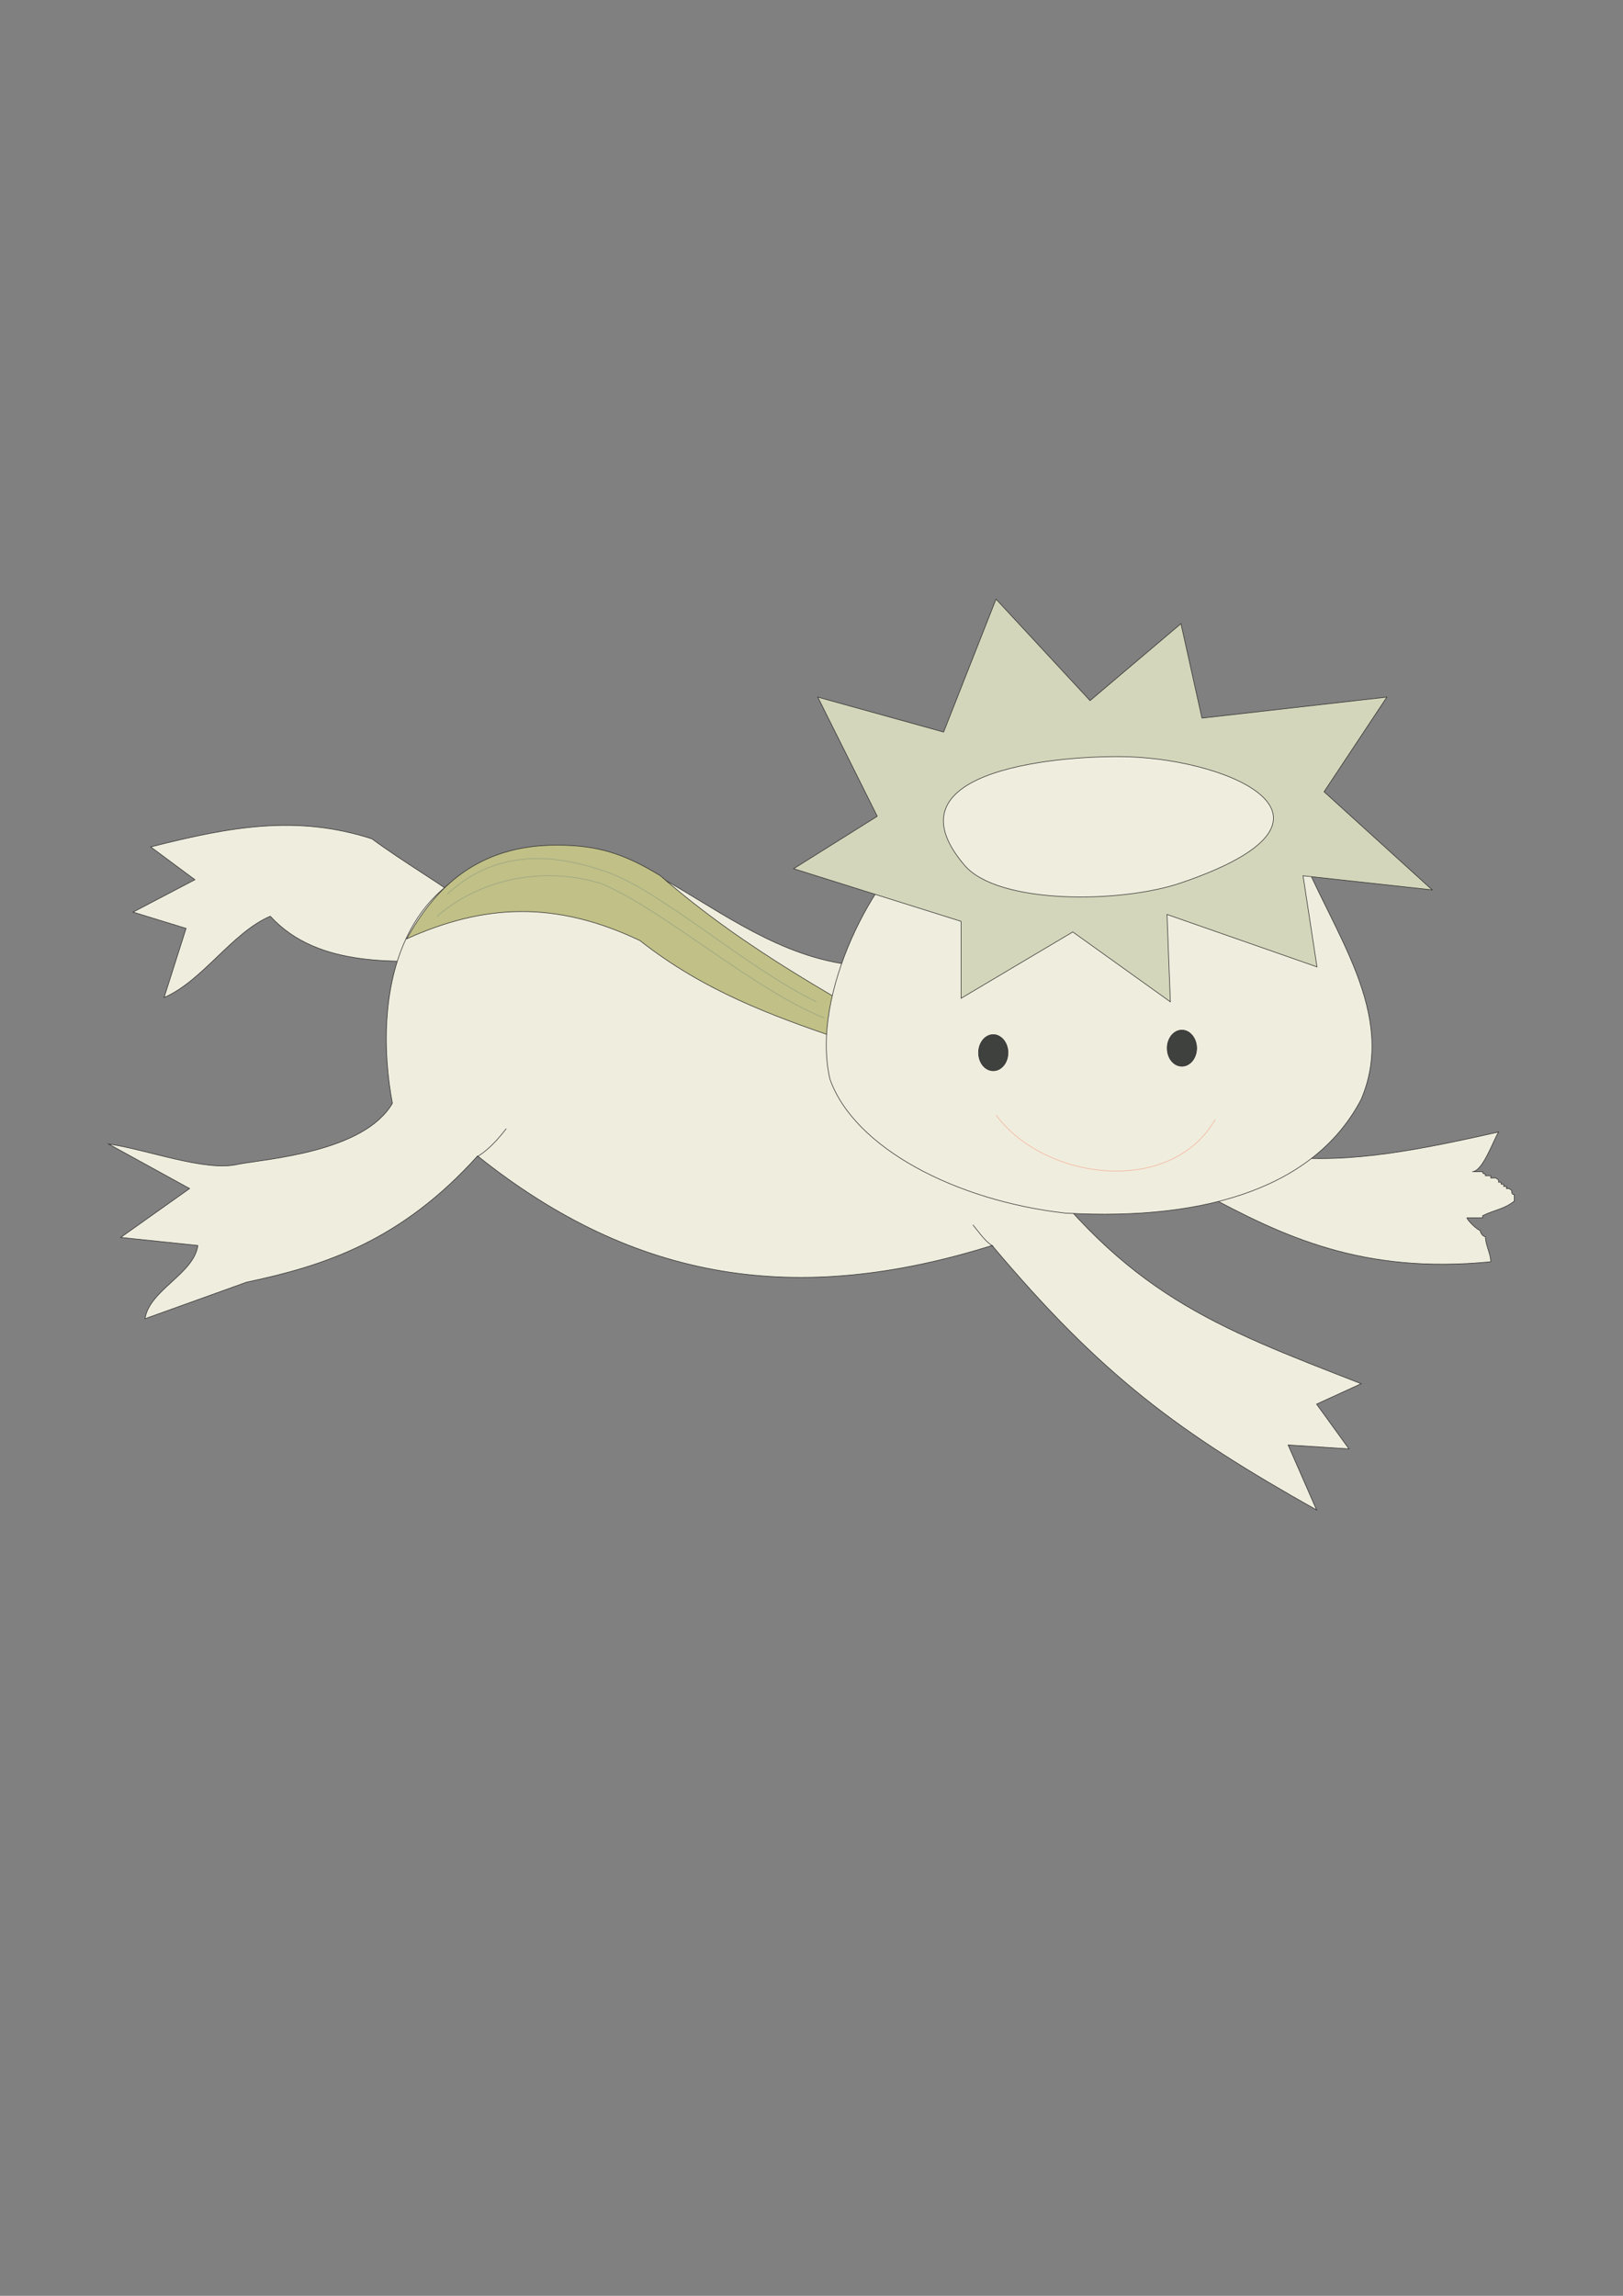 <?xml version="1.0" encoding="utf-8"?>
<!-- Created by UniConvertor 2.0rc4 (https://sk1project.net/) -->
<svg xmlns="http://www.w3.org/2000/svg" height="841.89pt" viewBox="0 0 595.276 841.89" width="595.276pt" version="1.1" xmlns:xlink="http://www.w3.org/1999/xlink" id="0330c95e-f610-11ea-a561-dcc15c148e23">

<rect x="0" y="0" width="595.276" height="841.89" fill="#808080" stroke="none"/>

<g>
	<path style="stroke-miterlimit:10.433;stroke:#2d2c2b;stroke-width:0.216;stroke-linecap:round;fill:#efedde;" d="M 173.798,333.033 C 162.422,324.537 147.806,316.041 136.43,307.617 108.854,298.689 84.518,303.153 55.286,310.569 L 71.486,322.593 48.806,334.473 68.246,340.449 60.182,365.793 C 74.294,359.745 85.094,341.961 99.134,335.985 116.918,355.353 146.15,352.401 167.174,352.401 168.326,345.849 172.718,339.441 173.798,333.033 L 173.798,333.033 Z" />
	<path style="stroke-miterlimit:10.433;stroke:#2d2c2b;stroke-width:0.216;stroke-linecap:round;fill:#efedde;" d="M 374.39,420.945 C 412.982,474.657 445.67,486.537 499.238,507.417 L 482.894,514.905 494.774,531.321 472.454,529.881 482.894,553.713 C 432.35,525.345 404.054,504.465 363.878,456.729 292.598,479.049 233.126,470.193 175.166,423.897 146.942,455.217 118.718,464.217 90.422,470.193 L 53.198,483.585 C 54.71,473.145 71.126,467.169 72.566,456.729 L 44.27,453.777 69.542,435.849 39.806,419.505 C 53.702,421.449 75.518,429.873 87.398,426.921 98.342,424.905 133.478,422.457 143.918,404.601 136.502,364.929 146.006,317.625 194.534,313.521 236.15,297.177 271.79,359.817 328.238,353.913 343.646,376.305 358.982,398.625 374.39,420.945 L 374.39,420.945 Z" />
	<path style="stroke-miterlimit:10.433;stroke:#2d2c2b;stroke-width:0.216;stroke-linecap:round;fill:#c0c087;" d="M 149.174,344.265 C 159.542,325.545 175.166,309.921 204.182,309.921 219.086,309.921 228.734,312.945 242.126,321.081 274.814,349.449 308.222,366.585 340.19,385.305 329.246,383.721 318.302,382.209 307.43,380.769 283.742,372.633 258.47,363.633 234.71,344.913 203.462,330.081 177.398,331.593 149.174,344.265 L 149.174,344.265 Z" />
	<path style="stroke-miterlimit:10.433;stroke:#2d2c2b;stroke-width:0.216;stroke-linecap:round;fill:#efedde;" d="M 464.966,423.465 C 490.958,427.281 515.87,422.745 549.638,415.113 547.694,418.209 543.806,429.657 539.99,429.657 L 543.806,429.657 C 543.806,431.169 544.814,429.657 544.814,431.169 L 546.758,431.169 546.758,431.961 548.63,431.961 549.638,432.753 549.638,433.545 550.574,433.545 550.574,434.265 551.51,434.265 551.51,435.057 552.518,435.057 552.518,435.849 553.454,435.849 554.462,436.569 C 554.462,437.361 554.462,438.081 555.398,438.081 L 555.398,440.457 C 551.51,443.481 548.63,443.481 543.806,445.785 L 543.806,446.577 538.046,446.577 C 538.046,447.369 541.934,451.185 542.87,451.185 542.87,451.905 543.806,453.489 544.814,453.489 544.814,456.585 546.758,459.609 546.758,462.705 499.598,467.313 470.726,453.489 440.846,437.361 440.846,436.569 437.03,431.169 437.03,431.169 L 436.094,431.169 435.086,428.865 C 433.142,428.865 435.086,428.145 433.142,428.145 L 433.142,426.633 432.206,425.841 464.966,423.465 Z" />
	<path style="stroke-miterlimit:10.433;stroke:#2d2c2b;stroke-width:0.216;stroke-linecap:round;fill:#efedde;" d="M 340.118,306.249 C 320.822,319.641 297.134,364.425 304.406,395.745 313.334,420.945 350.558,440.313 390.662,444.849 444.23,447.873 482.894,434.409 499.238,403.161 512.63,371.769 488.87,341.961 476.918,312.153 427.814,303.153 390.662,305.241 340.118,306.249 L 340.118,306.249 Z" />
	<path style="stroke-miterlimit:10.433;stroke:#2d2c2b;stroke-width:0.216;stroke-linecap:round;fill:#d4d6bb;" d="M 346.094,268.449 L 365.318,219.705 399.806,256.929 433.142,228.705 440.846,263.337 508.67,255.633 485.63,290.337 525.302,326.337 477.926,321.153 483.038,354.561 428.03,335.337 429.254,367.377 393.47,341.745 352.502,366.081 352.502,337.857 291.086,318.561 321.758,299.337 299.942,255.633 346.094,268.449 Z" />
	<path style="stroke-miterlimit:10.433;stroke:#2d2c2b;stroke-width:0.216;stroke-linecap:round;fill:#efedde;" d="M 413.99,277.521 C 452.294,278.817 501.038,300.633 433.214,323.745 411.11,331.305 366.11,331.737 353.798,317.337 323.054,281.409 391.886,276.801 413.99,277.521 L 413.99,277.521 Z" />
	<path style="stroke-miterlimit:10.433;stroke:#2d2c2b;stroke-width:0.216;stroke-linecap:round;fill:#3f413f;" d="M 433.502,377.745 C 436.454,377.745 438.902,380.769 438.902,384.369 438.902,388.041 436.454,390.993 433.502,390.993 430.478,390.993 428.102,388.041 428.102,384.369 428.102,380.769 430.478,377.745 433.502,377.745 L 433.502,377.745 Z" />
	<path style="stroke-miterlimit:10.433;stroke:#2d2c2b;stroke-width:0.216;stroke-linecap:round;fill:#3f413f;" d="M 364.31,379.401 C 367.262,379.401 369.71,382.425 369.71,386.025 369.71,389.697 367.262,392.649 364.31,392.649 361.286,392.649 358.91,389.697 358.91,386.025 358.91,382.425 361.286,379.401 364.31,379.401 L 364.31,379.401 Z" />
	<path style="stroke-miterlimit:10.433;stroke:#f6b097;stroke-width:0.216;stroke-linecap:round;fill:none;" d="M 365.462,409.065 C 383.246,432.897 429.326,438.801 445.67,410.577" />
	<path style="stroke-miterlimit:10.433;stroke:#98a381;stroke-width:0.216;stroke-linecap:round;fill:none;" d="M 164.078,327.849 C 181.934,311.433 202.742,312.873 222.038,319.569 242.126,326.337 273.374,354.705 299.294,367.305" />
	<path style="stroke-miterlimit:10.433;stroke:#98a381;stroke-width:0.216;stroke-linecap:round;fill:none;" d="M 160.334,335.985 C 175.886,322.521 198.998,317.337 220.598,324.033 243.566,333.753 276.254,362.841 302.246,373.281" />
	<path style="stroke:#2d2c2b;stroke-width:0.216;stroke-miterlimit:10.433;fill:none;" d="M 174.878,424.257 C 179.414,421.593 183.086,417.201 185.678,413.889" />
	<path style="stroke-miterlimit:10.433;stroke:#2d2c2b;stroke-width:0.216;stroke-linecap:round;fill:none;" d="M 356.894,449.241 C 359.846,452.841 361.286,455.145 364.238,457.017" />
</g>
</svg>